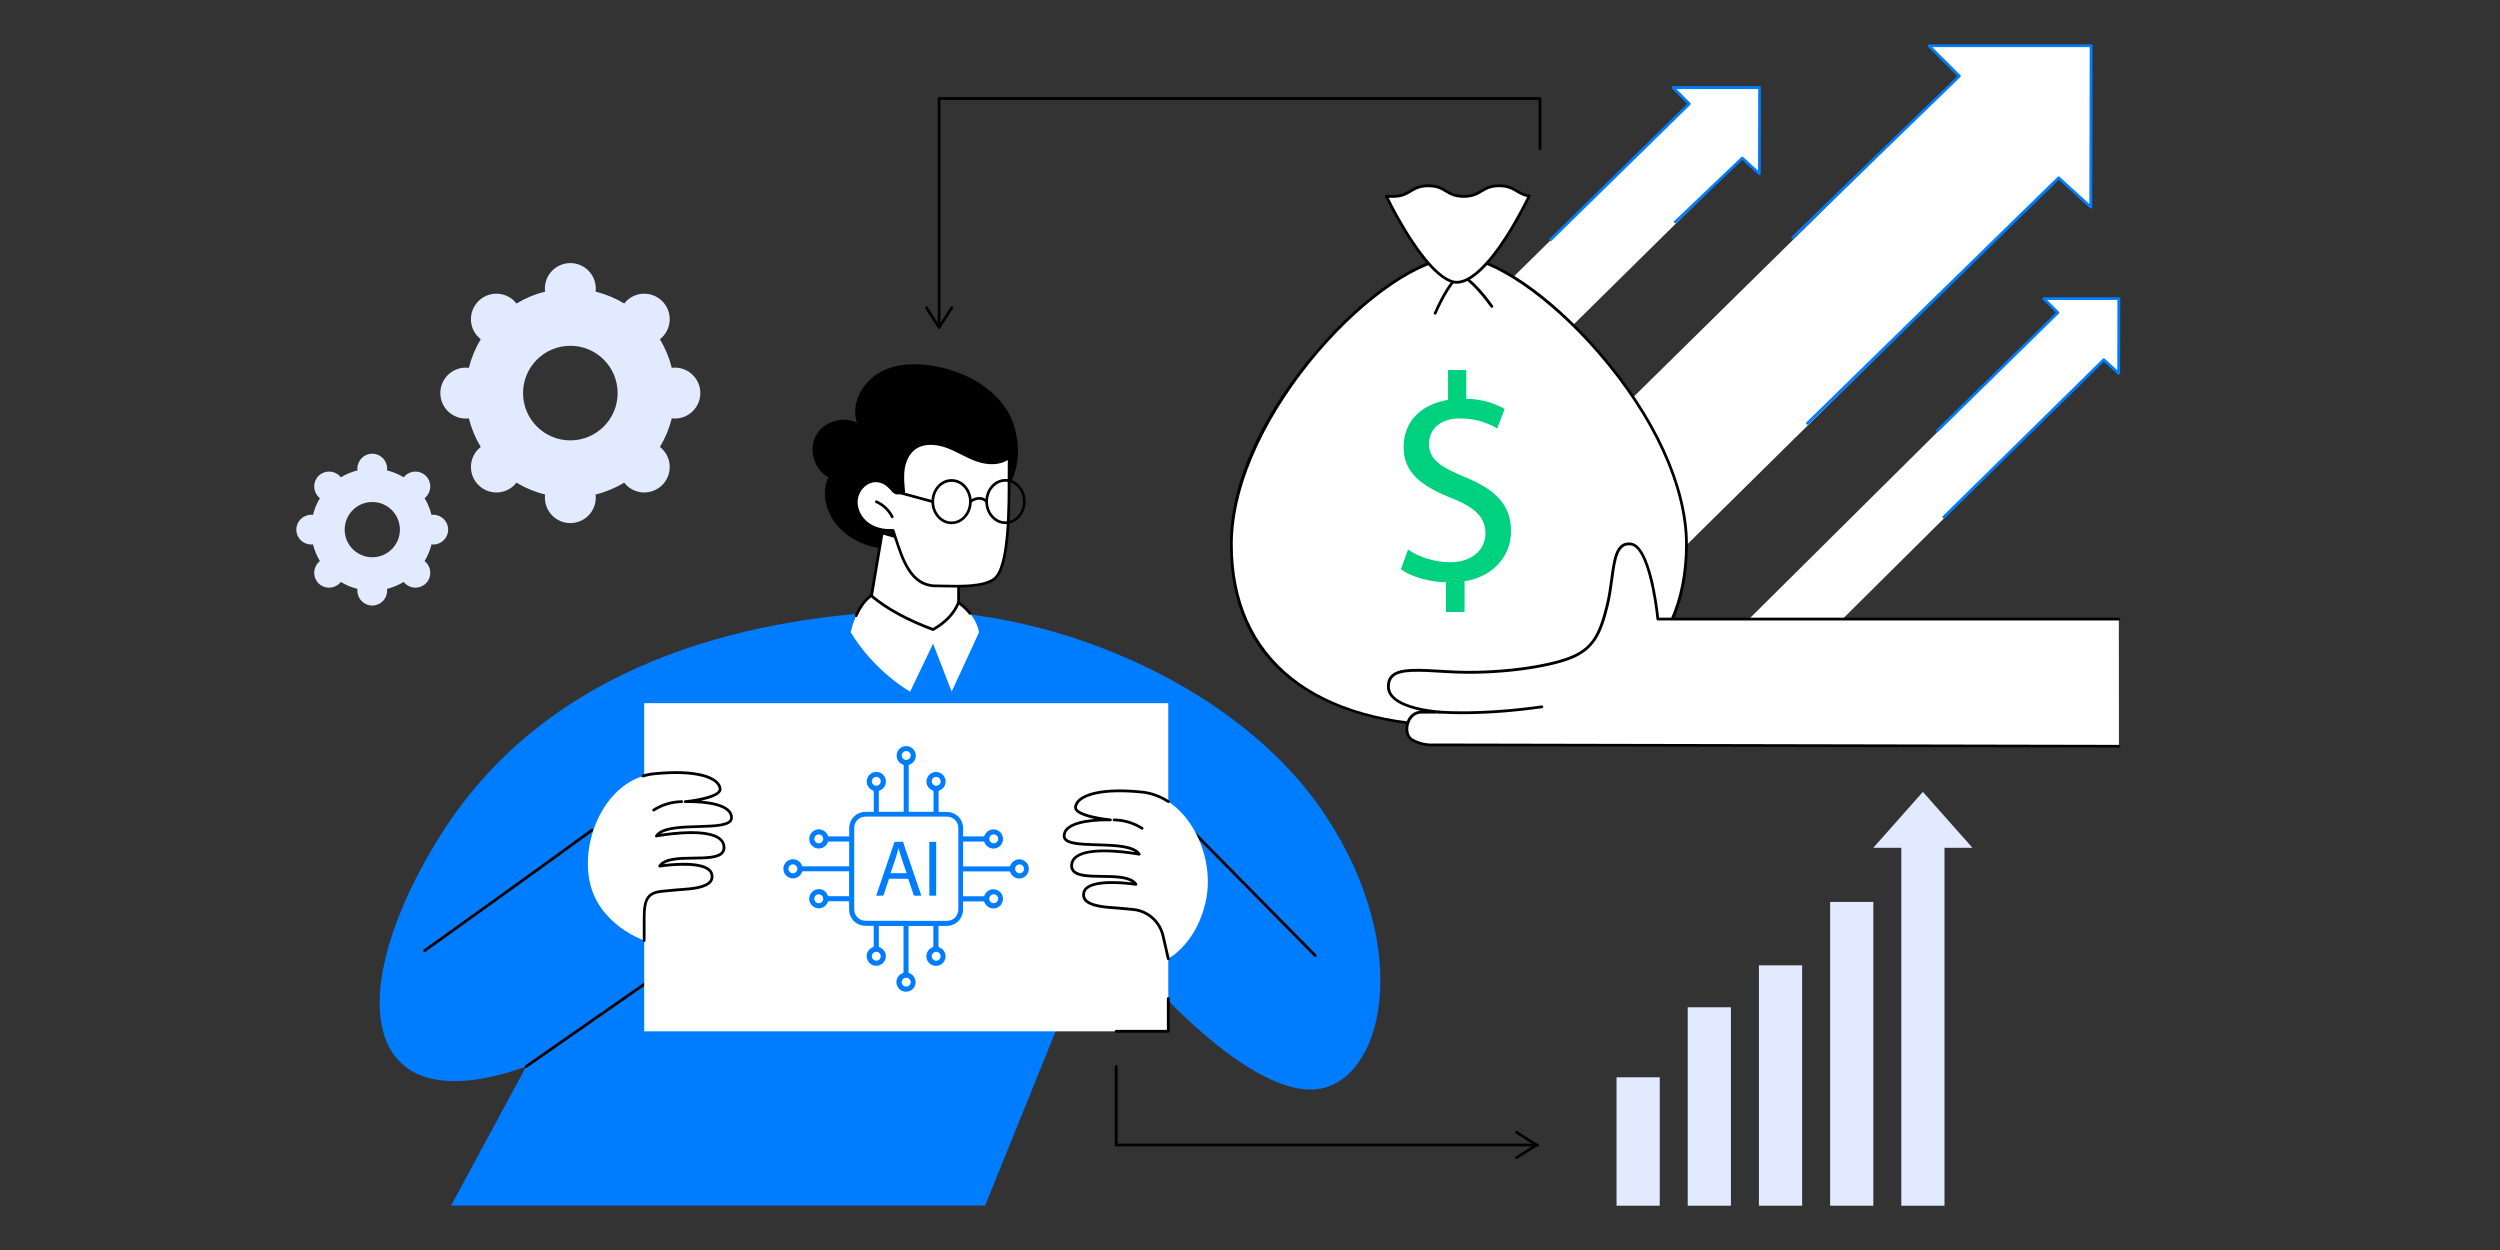 <svg xmlns="http://www.w3.org/2000/svg" id="Layer_1" data-name="Layer 1" viewBox="0 0 600 300"><rect x="0" y="0" width="600" height="300" fill="#333333" stroke="none"/><defs><style> .cls-1 { fill: #00d17f; } .cls-2 { fill: #007cff; } .cls-3 { fill: #fff; } .cls-4 { fill: #e2eaff; } </style></defs><path d="m241.5,98.18c-3.62-5.54-9.97-8.84-16.45-10.17-4.68-.96-9.79-.95-13.95,1.39-4.16,2.35-6.96,7.52-5.44,12.05-3.42-1.73-8.1-.24-9.88,3.16-1.78,3.4-.36,8.1,3.01,9.94-1.8,3.8-.51,8.52,2.25,11.69,4.89,5.63,13.51,6.76,20.64,4.59,7.08-2.16,15.28-7.56,19.87-13.46,4-5.14,3.36-14-.03-19.2Z"></path><g><g><path class="cls-2" d="m108.24,289.35h128.19l24.76-61.21,14.26,6.75s24.02,27.89,40.2,26.56c16.18-1.34,24.04-33.17,2.43-65.8-21.61-32.63-68.93-50.77-103.96-48.94-35.03,1.82-82.04,12.23-108.16,53.37-23.51,37.04-20.75,70.47,20.31,55.9l-18.03,33.38Z"></path><path d="m101.93,228.47c-.1,0-.21-.05-.27-.14-.11-.15-.07-.36.08-.47.32-.23,32.07-22.94,40.13-28.9.15-.11.36-.08.47.07.11.15.08.36-.07.47-8.07,5.97-39.82,28.68-40.14,28.91-.06.04-.13.06-.2.06Z"></path><path d="m126.27,256.3c-.11,0-.21-.05-.28-.14-.11-.15-.07-.36.08-.47l31.1-21.66c.15-.11.36-.07.47.08.11.15.07.36-.08.47l-31.1,21.66c-.06.04-.13.06-.19.06Z"></path><path d="m315.65,229.67c-.09,0-.17-.03-.24-.1l-33-33.47c-.13-.13-.13-.34,0-.47.13-.13.34-.13.47,0l33,33.47c.13.13.13.34,0,.47-.07.06-.15.1-.24.1Z"></path></g><g><g><rect class="cls-3" x="154.61" y="168.76" width="125.78" height="78.76"></rect><path d="m280.39,247.85h-12.51c-.19,0-.34-.15-.34-.34s.15-.34.34-.34h12.17v-7.52c0-.19.15-.34.34-.34s.34.15.34.34v7.86c0,.19-.15.34-.34.34Z"></path></g><g><path class="cls-3" d="m280.39,230.09s7.11-3.76,9.13-14.47c2.03-10.72-4.57-24.46-15.62-25.54-11.4-1.12-15.59,1.35-15.8,3.61s8.37,3.09,8.37,3.09c0,0-11.11-.45-11.1,3.85,0,3.8,15.4.4,18.04,4.39,0,0-15.47-2.91-16.21,2.38-.74,5.29,12.82.9,15.42,4.86,0,0-11.45-1.78-12.48,1.85-1.02,3.63,5.94,3.61,8.43,3.86.79.08,2.01.19,3.3.31,3.53.32,6.45,2.87,7.25,6.32l1.26,5.5Z"></path><path d="m280.39,230.43c-.15,0-.29-.11-.33-.26l-1.26-5.5c-.76-3.32-3.55-5.76-6.95-6.06-1.29-.12-2.51-.23-3.3-.31-.3-.03-.66-.05-1.06-.08-2.45-.17-6.16-.44-7.38-2.16-.4-.58-.5-1.26-.28-2.04.93-3.28,8.92-2.6,11.87-2.23-1.49-1.04-4.4-1.08-7.22-1.12-3.07-.04-5.97-.08-7.12-1.42-.43-.5-.59-1.14-.48-1.9.11-.82.55-1.51,1.3-2.04,3.17-2.28,11.31-1.26,14.25-.8-1.8-1.2-5.65-1.32-9.1-1.42-4.44-.13-8.27-.24-8.27-2.46,0-.75.3-1.42.88-1.98,1.42-1.36,4.35-1.9,6.76-2.1-2.43-.51-5.05-1.4-4.91-2.88.07-.72.47-1.41,1.18-2,1.37-1.13,5.13-2.88,14.98-1.92,2.35.23,4.58,1.02,6.64,2.36.16.1.2.31.1.46-.1.16-.31.2-.46.1-1.96-1.28-4.1-2.04-6.34-2.26-9.97-.97-13.45.91-14.49,1.77-.57.47-.89,1-.94,1.54-.12,1.33,4.65,2.39,8.07,2.72.18.02.31.18.3.36-.01.18-.17.33-.35.31-.08,0-7.68-.28-10.08,2.02-.46.44-.68.93-.68,1.5,0,1.56,3.87,1.68,7.62,1.79,4.39.13,8.94.26,10.36,2.41.07.11.07.26,0,.37-.07.11-.21.17-.34.14-.11-.02-11.21-2.07-14.79.5-.6.43-.93.95-1.02,1.59-.08.58.03,1.02.32,1.37.96,1.12,3.84,1.15,6.62,1.19,3.5.04,7.12.09,8.42,2.07.07.11.07.25,0,.37-.07.11-.2.17-.33.15-3.1-.48-11.33-1.13-12.1,1.61-.16.58-.1,1.06.18,1.47,1.03,1.47,4.69,1.73,6.87,1.88.41.03.78.06,1.08.08.79.08,2,.19,3.3.31,3.68.33,6.71,2.98,7.54,6.58l1.26,5.5c.04.18-.07.36-.25.4-.03,0-.05,0-.08,0Z"></path><path d="m274.1,199.13c-.06,0-.12-.02-.18-.05-1.96-1.25-4.22-1.93-6.54-1.97-.19,0-.33-.16-.33-.34,0-.18.15-.33.34-.33h0c2.45.04,4.83.76,6.89,2.08.16.1.2.31.1.46-.06.1-.17.16-.28.16Z"></path></g><g><path class="cls-3" d="m154.61,225.72s-11.14-3.76-13.16-14.47c-2.03-10.72,4.57-24.46,15.62-25.54,11.4-1.12,15.59,1.35,15.8,3.61.2,2.26-8.37,3.09-8.37,3.09,0,0,11.11-.45,11.1,3.85,0,3.8-15.4.4-18.04,4.39,0,0,15.47-2.91,16.21,2.38.74,5.29-12.82.9-15.42,4.86,0,0,11.45-1.78,12.48,1.85,1.02,3.63-5.94,3.61-8.43,3.86-.79.08-2.01.19-3.3.31-3.53.32-4.48,1.74-4.48,6.32v5.5Z"></path><path d="m154.61,226.05c-.19,0-.34-.15-.34-.34v-5.5c0-4.77,1.12-6.33,4.78-6.66,1.29-.12,2.51-.23,3.3-.31.3-.03.67-.06,1.08-.08,2.19-.16,5.84-.41,6.87-1.88.29-.41.35-.89.18-1.47-.77-2.74-9-2.09-12.1-1.61-.13.02-.26-.04-.33-.15-.07-.11-.07-.26,0-.37,1.3-1.98,4.92-2.03,8.42-2.07,2.79-.04,5.67-.07,6.62-1.19.3-.35.4-.8.32-1.37-.09-.64-.42-1.16-1.02-1.59-3.58-2.57-14.68-.52-14.79-.5-.13.02-.27-.03-.34-.14-.07-.11-.07-.26,0-.37,1.42-2.15,5.97-2.28,10.36-2.41,3.75-.11,7.62-.23,7.62-1.79,0-.57-.22-1.06-.68-1.5-2.39-2.3-10-2.02-10.08-2.02-.18.01-.34-.13-.35-.31-.01-.18.12-.34.3-.36,3.42-.33,8.19-1.39,8.07-2.72-.05-.54-.37-1.07-.94-1.54-1.03-.86-4.52-2.74-14.49-1.77-.9.09-1.8.27-2.67.53-.18.06-.37-.05-.42-.22-.05-.18.05-.36.22-.42.91-.28,1.85-.47,2.8-.56,9.85-.96,13.62.79,14.98,1.92.71.59,1.12,1.28,1.18,2,.13,1.48-2.48,2.37-4.91,2.88,2.42.2,5.34.74,6.76,2.1.59.56.88,1.23.88,1.98,0,2.21-3.83,2.33-8.27,2.46-3.45.1-7.3.22-9.1,1.42,2.94-.46,11.08-1.48,14.25.8.74.54,1.18,1.22,1.3,2.04.11.77-.05,1.41-.48,1.9-1.16,1.35-4.06,1.38-7.12,1.42-2.83.04-5.73.07-7.22,1.12,2.95-.37,10.95-1.05,11.87,2.23.22.78.12,1.46-.28,2.04-1.21,1.73-4.92,1.99-7.38,2.16-.4.03-.77.05-1.06.08-.79.08-2.01.19-3.3.31-3.31.3-4.17,1.53-4.17,5.99v5.5c0,.19-.15.34-.34.34Z"></path><path d="m156.88,194.76c-.11,0-.22-.05-.28-.16-.1-.16-.05-.36.1-.46,2.06-1.32,4.44-2.04,6.89-2.08.18,0,.34.14.34.33s-.14.34-.33.34c-2.32.04-4.58.72-6.54,1.97-.06.04-.12.05-.18.05Z"></path></g></g></g><g><polygon class="cls-3" points="211.71 127.9 208.27 148.23 223.94 152.8 230.05 151.73 230.09 133.15 211.71 127.9"></polygon><path d="m223.94,153.13s-.06,0-.09-.01l-15.67-4.57c-.16-.05-.27-.21-.24-.38l3.43-20.33c.02-.09.07-.18.15-.23.08-.05.18-.06.27-.04l18.38,5.25c.14.04.24.17.24.32l-.04,18.58c0,.16-.12.3-.28.33l-6.1,1.06s-.04,0-.06,0Zm-15.29-5.14l15.31,4.46,5.75-1,.04-18.05-17.77-5.08-3.32,19.67Z"></path></g><g><path class="cls-3" d="m209.09,142.95c3.65,3.11,8.62,5.82,14.85,8.15,3.07-1.74,5.07-3.92,6.12-6.48,2.69,2.02,4.4,4.37,4.91,7.13l-6.57,14.25-4.46-11.52-5.51,11.52s-8.48-4.71-14.26-14.25c0,0,1.2-6.16,4.91-8.79Z"></path><path d="m223.94,151.43s-.08,0-.12-.02c-6.16-2.3-11.12-5-14.75-8.04-1.28.97-2.38,2.49-3.29,4.52-.08.17-.27.25-.44.17-.17-.08-.25-.27-.17-.44,1-2.25,2.25-3.92,3.72-4.95.13-.09.29-.08.41.02,3.56,3.03,8.47,5.73,14.61,8.03,2.85-1.65,4.81-3.74,5.84-6.24.04-.1.12-.17.22-.2.1-.03.21,0,.29.06,1.11.84,2.05,1.73,2.8,2.65.12.14.1.36-.05.47-.14.12-.36.1-.47-.05-.64-.79-1.43-1.55-2.35-2.28-1.14,2.5-3.18,4.6-6.09,6.25-.05.03-.11.04-.17.04Z"></path></g><g><g><g><polygon class="cls-3" points="470.24 18.25 388.31 98.93 388.31 147.06 494.08 42.66 501.79 49.7 501.87 10.97 462.94 10.97 470.24 18.25"></polygon><path class="cls-2" d="m433.78,101.92c-.09,0-.17-.03-.24-.1-.13-.13-.13-.35,0-.47l60.3-58.92c.13-.12.33-.13.46,0l7.15,6.52.08-37.64h-37.78l6.73,6.71c.06.06.1.15.1.24,0,.09-.04.18-.1.24l-40.01,38.76c-.13.13-.35.13-.47,0-.13-.13-.13-.35,0-.47l39.77-38.52-7.06-7.04c-.1-.1-.13-.24-.07-.37.05-.13.17-.21.31-.21h38.93c.09,0,.17.04.24.1.06.06.1.15.1.24l-.08,38.73c0,.13-.08.25-.2.31-.12.05-.26.03-.36-.06l-7.47-6.82-60.07,58.69c-.07.06-.15.1-.23.1Z"></path></g><g><polygon class="cls-3" points="405.41 24.91 361.69 67.96 361.69 93.64 418.13 37.94 422.25 41.69 422.29 21.02 401.52 21.02 405.41 24.91"></polygon><path class="cls-2" d="m372.13,57.86c-.09,0-.17-.03-.24-.1-.13-.13-.13-.35,0-.47l33.04-32.38-3.66-3.65c-.1-.1-.13-.24-.07-.37.05-.13.17-.21.31-.21h20.77c.09,0,.17.04.24.1.06.06.1.15.1.24l-.04,20.67c0,.13-.08.25-.2.31-.12.05-.26.03-.36-.06l-3.88-3.54-15.83,15.1c-.13.13-.35.12-.47-.01-.13-.13-.12-.35.01-.47l16.06-15.32c.13-.12.33-.12.46,0l3.55,3.24.04-19.57h-19.62l3.32,3.31c.06.06.1.15.1.24,0,.09-.04.18-.1.24l-33.28,32.61c-.07.06-.15.1-.24.1Z"></path></g><g><polygon class="cls-3" points="493.88 75.01 417.13 151.18 417.13 173.47 504.92 86.32 508.49 89.58 508.53 71.64 490.49 71.64 493.88 75.01"></polygon><path class="cls-2" d="m466.52,124.42c-.09,0-.17-.03-.24-.1-.13-.13-.13-.34,0-.47l38.4-37.76c.13-.13.33-.13.46,0l3.01,2.75.03-16.85h-16.88l2.81,2.8c.06.06.1.15.1.24,0,.09-.04.18-.1.24l-28.89,28.31c-.13.13-.35.13-.47,0-.13-.13-.13-.35,0-.47l28.65-28.07-3.14-3.13c-.1-.1-.13-.24-.07-.37.05-.13.17-.21.31-.21h18.03c.09,0,.17.04.24.1.06.06.1.15.1.24l-.04,17.94c0,.13-.08.25-.2.31-.12.05-.26.03-.36-.06l-3.34-3.04-38.18,37.54c-.07.06-.15.1-.24.1Z"></path></g></g><g><g><g><path class="cls-3" d="m404.76,130.65c0,31.08-24.45,43.57-54.62,43.57s-54.62-12.49-54.62-43.57,36.41-68.97,54.62-68.97c16.55,0,54.62,37.89,54.62,68.97Z"></path><path d="m350.14,174.56c-15.99,0-29.41-3.52-38.81-10.19-10.71-7.59-16.14-18.94-16.14-33.71s7.49-31.02,20.56-46.36c11.88-13.94,25.37-22.95,34.39-22.95,8.29,0,21.87,9.22,33.77,22.95,13.46,15.52,21.18,32.42,21.18,46.36,0,14.78-5.43,26.12-16.14,33.71-9.41,6.67-22.83,10.19-38.81,10.19Zm0-112.55c-17.94,0-54.28,37.75-54.28,68.64,0,27.48,19.79,43.24,54.28,43.24s54.28-15.76,54.28-43.24c0-13.78-7.66-30.52-21.02-45.92-11.6-13.38-25.28-22.72-33.26-22.72Z"></path></g><path d="m344.44,75.53s-.09,0-.13-.03c-.17-.07-.25-.27-.18-.44.4-.94,4.03-9.22,6.59-9.03,2.48.19,7.09,6.58,7.6,7.31.11.15.07.36-.08.47-.15.11-.36.07-.47-.08-1.36-1.91-5.28-6.89-7.11-7.03-1.57-.11-4.46,5.23-5.92,8.62-.05.13-.18.2-.31.2Z"></path><g><path class="cls-3" d="m359.79,44.59c-4.25,0-4.25,2.54-8.51,2.54s-4.25-2.54-8.5-2.54-4.25,2.54-8.5,2.54c-.6,0-1.11,0-1.56-.02,6.22,12.48,12.65,20.63,16.9,20.63,4.68,0,11.22-8.19,17.4-20.71-3.02-.45-3.45-2.45-7.22-2.45Z"></path><path d="m349.62,68.08c-4.27,0-10.7-7.78-17.2-20.82-.05-.11-.05-.23.02-.33.06-.1.18-.15.29-.16.45.01.95.02,1.55.02,2.03,0,3.03-.59,4.08-1.22,1.08-.65,2.21-1.32,4.42-1.32s3.34.67,4.42,1.32c1.05.63,2.05,1.22,4.08,1.22s3.03-.59,4.08-1.22c1.08-.65,2.21-1.32,4.42-1.32s3.34.67,4.43,1.32c.82.49,1.59.95,2.85,1.14.11.02.2.08.25.18.05.1.05.21,0,.3-6.55,13.28-13,20.9-17.7,20.9Zm-16.35-20.62c6.2,12.32,12.45,19.95,16.35,19.95,4.32,0,10.62-7.51,16.9-20.12-1.13-.24-1.9-.7-2.64-1.14-1.05-.63-2.05-1.22-4.08-1.22s-3.03.59-4.08,1.22c-1.08.65-2.21,1.32-4.42,1.32s-3.34-.67-4.42-1.32c-1.05-.63-2.05-1.22-4.08-1.22s-3.03.59-4.08,1.22c-1.08.65-2.21,1.32-4.42,1.32-.37,0-.7,0-1.01,0Z"></path></g><path class="cls-1" d="m347.03,146.89v-7.14c-4.1-.07-8.34-1.34-10.81-3.11l1.7-4.74c2.54,1.7,6.22,3.04,10.17,3.04,5.02,0,8.41-2.9,8.41-6.93s-2.75-6.29-7.98-8.42c-7.21-2.83-11.66-6.08-11.66-12.24s4.17-10.33,10.67-11.39v-7.14h4.38v6.86c4.24.14,7.14,1.27,9.19,2.48l-1.77,4.67c-1.48-.85-4.38-2.41-8.9-2.41-5.44,0-7.49,3.25-7.49,6.08,0,3.68,2.61,5.52,8.76,8.06,7.28,2.97,10.95,6.65,10.95,12.94,0,5.59-3.89,10.82-11.16,12.02v7.36h-4.45Z"></path></g><g><path class="cls-3" d="m508.51,148.56h-110.65s-1.64-17.36-6.43-18.01-3.91,7.33-5.7,14.68c-1.78,7.35-3.62,10.48-8.7,12.57-5.08,2.09-17.57,4.12-29.65,3.38-8.97-.55-14.21-.97-14.18,3.61.04,5.36,12.36,6.08,12.36,6.08l-4.8.04c-3.31.41-4.08,5.3-1.86,6.62,2.55,1.52,5.27,1.22,5.27,1.22l164.38.33-.03-30.51Z"></path><path d="m351,171.4c-1.87,0-3.75-.05-5.64-.16-.18-.01-.33-.17-.32-.35.01-.18.16-.32.35-.32,9.16.54,18.44-.39,24.61-1.27.18-.03.35.1.38.29.03.18-.1.35-.29.38-4.94.7-11.85,1.43-19.11,1.43Z"></path><path d="m508.54,179.41h0l-164.36-.33c-.28.03-2.93.24-5.46-1.26-1.14-.68-1.67-2.25-1.32-3.92.3-1.44,1.33-3.07,3.31-3.32.01,0,.03,0,.04,0h.21c-3.62-.76-8.07-2.38-8.1-5.78,0-1.22.33-2.15,1.05-2.82,1.94-1.84,6.31-1.57,12.94-1.16l.55.03c11.63.72,24.14-1.14,29.51-3.35,4.75-1.96,6.66-4.72,8.5-12.34.51-2.09.79-4.19,1.07-6.22.35-2.55.64-4.75,1.31-6.33.77-1.84,1.98-2.61,3.7-2.38,4.69.64,6.44,15.6,6.69,18.01h110.35c.19,0,.34.15.34.33s-.15.34-.34.34h-110.65c-.17,0-.32-.13-.33-.3-.45-4.76-2.43-17.21-6.14-17.71-1.41-.19-2.33.42-2.99,1.98-.63,1.5-.92,3.66-1.26,6.17-.26,1.95-.56,4.16-1.08,6.29-1.67,6.88-3.43,10.55-8.9,12.8-5.44,2.24-18.07,4.13-29.8,3.4l-.55-.03c-6.22-.38-10.71-.66-12.44.97-.57.54-.85,1.3-.84,2.33.04,4.99,11.92,5.74,12.04,5.75.18.01.32.16.32.34,0,.18-.15.33-.33.33l-4.78.04c-1.62.21-2.46,1.58-2.72,2.79-.29,1.39.11,2.68,1,3.21,2.43,1.44,5.03,1.17,5.06,1.17.01,0,.03,0,.04,0l164.38.33c.19,0,.34.15.33.34,0,.19-.15.33-.34.33Z"></path></g></g></g><g><g><rect class="cls-4" x="387.96" y="258.54" width="10.37" height="30.82" transform="translate(786.3 547.91) rotate(180)"></rect><rect class="cls-4" x="405.05" y="241.75" width="10.37" height="47.62" transform="translate(820.47 531.12) rotate(180)"></rect><rect class="cls-4" x="422.14" y="231.68" width="10.37" height="57.69" transform="translate(854.65 521.05) rotate(180)"></rect><rect class="cls-4" x="439.22" y="216.46" width="10.37" height="72.91" transform="translate(888.82 505.83) rotate(180)"></rect></g><polygon class="cls-4" points="473.4 203.48 466.68 203.48 466.68 289.37 456.31 289.37 456.31 203.48 449.59 203.48 461.49 190.05 473.4 203.48"></polygon></g><g><path d="m369.04,275.14h-101.15c-.19,0-.34-.15-.34-.34v-18.83c0-.19.15-.34.34-.34s.34.15.34.34v18.5h100.82c.19,0,.34.15.34.34s-.15.34-.34.34Z"></path><path d="m363.7,278.02c-.1-.16-.05-.36.1-.46l4.33-2.76-4.33-2.76c-.16-.1-.2-.31-.1-.46.1-.16.31-.2.46-.1l4.78,3.04c.1.06.16.17.16.28s-.06.22-.16.28l-4.78,3.04c-.06.04-.12.05-.18.05-.11,0-.22-.06-.28-.16Z"></path></g><g><path class="cls-4" d="m71.12,127.11c0,1.97,1.6,3.57,3.57,3.57.15,0,.29-.01.43-.03.36,1.43.92,2.78,1.66,4.01-.11.09-.22.18-.33.29-1.39,1.39-1.39,3.65,0,5.05,1.39,1.39,3.65,1.39,5.05,0,.1-.1.2-.21.29-.33,1.23.74,2.58,1.31,4.01,1.66-.02.14-.03.29-.03.43,0,1.97,1.6,3.57,3.57,3.57s3.57-1.6,3.57-3.57c0-.15-.01-.29-.03-.43,1.43-.36,2.78-.92,4.01-1.66.09.11.18.22.29.33,1.39,1.39,3.65,1.39,5.05,0,1.39-1.39,1.39-3.65,0-5.05-.1-.1-.21-.2-.33-.29.74-1.23,1.31-2.58,1.66-4.01.14.02.29.03.43.03,1.97,0,3.57-1.6,3.57-3.57s-1.6-3.57-3.57-3.57c-.15,0-.29.01-.43.03-.36-1.43-.92-2.78-1.66-4.01.11-.09.22-.18.33-.29,1.39-1.39,1.39-3.65,0-5.05-1.39-1.39-3.65-1.39-5.05,0-.1.1-.2.21-.29.33-1.23-.74-2.58-1.31-4.01-1.66.02-.14.03-.29.03-.43,0-1.97-1.6-3.57-3.57-3.57s-3.57,1.6-3.57,3.57c0,.15.01.29.03.43-1.43.36-2.78.92-4.01,1.66-.09-.11-.18-.22-.29-.33-1.39-1.39-3.65-1.39-5.05,0-1.39,1.39-1.39,3.65,0,5.05.1.1.21.2.33.29-.74,1.23-1.31,2.58-1.66,4.01-.14-.02-.29-.03-.43-.03-1.97,0-3.57,1.6-3.57,3.57Zm11.6,0c0-3.66,2.97-6.63,6.63-6.63s6.63,2.97,6.63,6.63-2.97,6.63-6.63,6.63-6.63-2.97-6.63-6.63Z"></path><path class="cls-4" d="m105.68,94.34c0,3.37,2.74,6.11,6.11,6.11.25,0,.5-.02.74-.05.61,2.45,1.58,4.76,2.85,6.87-.19.15-.38.31-.56.49-2.39,2.39-2.39,6.25,0,8.64,2.39,2.39,6.25,2.39,8.64,0,.18-.18.34-.37.49-.56,2.11,1.27,4.42,2.24,6.87,2.85-.03.24-.05.49-.05.74,0,3.37,2.74,6.11,6.11,6.11s6.11-2.74,6.11-6.11c0-.25-.02-.5-.05-.74,2.45-.61,4.76-1.58,6.87-2.85.15.19.31.38.49.56,2.39,2.39,6.25,2.39,8.64,0,2.39-2.39,2.39-6.25,0-8.64-.18-.18-.37-.34-.56-.49,1.27-2.11,2.24-4.42,2.85-6.87.24.03.49.05.74.05,3.37,0,6.11-2.74,6.11-6.11s-2.74-6.11-6.11-6.11c-.25,0-.5.02-.74.05-.61-2.45-1.58-4.76-2.85-6.87.19-.15.38-.31.56-.49,2.39-2.39,2.39-6.26,0-8.64-2.39-2.39-6.25-2.39-8.64,0-.18.18-.34.37-.49.56-2.11-1.27-4.42-2.24-6.87-2.85.03-.24.05-.49.05-.74,0-3.37-2.74-6.11-6.11-6.11s-6.11,2.74-6.11,6.11c0,.25.02.5.05.74-2.45.61-4.76,1.58-6.87,2.85-.15-.19-.31-.38-.49-.56-2.39-2.39-6.25-2.39-8.64,0-2.39,2.39-2.39,6.26,0,8.64.18.18.37.34.56.49-1.27,2.11-2.24,4.42-2.85,6.87-.24-.03-.49-.05-.74-.05-3.37,0-6.11,2.74-6.11,6.11Zm19.85,0c0-6.27,5.08-11.35,11.35-11.35s11.35,5.08,11.35,11.35-5.08,11.35-11.35,11.35-11.35-5.08-11.35-11.35Z"></path></g><g><path d="m225.39,78.48c-.19,0-.34-.15-.34-.34V23.65c0-.19.15-.34.34-.34h144.2c.19,0,.34.15.34.34v12.03c0,.19-.15.34-.34.34s-.34-.15-.34-.34v-11.7h-143.53v54.16c0,.19-.15.34-.34.34Z"></path><path d="m222.17,73.56c.16-.1.36-.05.46.1l2.76,4.33,2.76-4.33c.1-.16.31-.2.46-.1.16.1.2.31.1.46l-3.04,4.78c-.06.1-.17.16-.28.16s-.22-.06-.28-.16l-3.04-4.78c-.04-.06-.05-.12-.05-.18,0-.11.06-.22.16-.28Z"></path></g><g><path class="cls-2" d="m210.92,222.22v.19c0,1.56,0,3.11,0,4.67,0,.15.05.21.18.26,1.05.39,1.67,1.47,1.47,2.54-.21,1.12-1.15,1.92-2.27,1.91-1.12,0-2.07-.81-2.27-1.92-.19-1.09.43-2.16,1.5-2.55.12-.04.16-.1.16-.22,0-1.57,0-3.15,0-4.72,0-.05,0-.11-.01-.18-.08,0-.15,0-.23,0-.68,0-1.37.02-2.05-.02-2.05-.14-3.61-1.83-3.61-3.89,0-.65,0-1.3,0-1.98-.07,0-.14,0-.2,0-1.56,0-3.12,0-4.68,0-.14,0-.2.05-.24.18-.39,1.04-1.44,1.66-2.52,1.48-1.1-.18-1.9-1.11-1.93-2.22-.03-1.1.75-2.09,1.82-2.31,1.12-.23,2.22.36,2.62,1.42.06.17.14.22.31.22,1.53,0,3.06,0,4.59,0h.23v-5.97h-.22c-3.61,0-7.22,0-10.82,0-.16,0-.23.05-.28.2-.38,1.04-1.47,1.66-2.55,1.47-1.13-.21-1.91-1.15-1.91-2.29,0-1.11.81-2.05,1.92-2.24,1.08-.19,2.17.44,2.54,1.48.05.15.13.19.28.19,3.61,0,7.23,0,10.84,0,.07,0,.13,0,.21,0v-5.96c-.07,0-.14,0-.21,0-1.55,0-3.1,0-4.65,0-.16,0-.22.05-.27.19-.39,1.04-1.48,1.66-2.55,1.46-1.12-.21-1.91-1.16-1.9-2.28,0-1.12.82-2.07,1.93-2.26,1.08-.18,2.14.44,2.54,1.49.04.1.06.17.2.17,1.6,0,3.2,0,4.79,0,.04,0,.07,0,.13,0,0-.08,0-.15,0-.22,0-.69-.03-1.38.02-2.06.14-2.03,1.82-3.59,3.86-3.6.6,0,1.19,0,1.79,0,.07,0,.13,0,.22,0,0-.08,0-.15,0-.21,0-1.55,0-3.1,0-4.65,0-.15-.03-.22-.19-.28-1.05-.39-1.67-1.48-1.46-2.56.21-1.12,1.19-1.91,2.31-1.89,1.12.02,2.06.85,2.23,1.96.17,1.06-.44,2.11-1.46,2.48-.16.06-.21.13-.21.3,0,1.54,0,3.07,0,4.61v.22h5.96c0-.07.01-.14.01-.21,0-3.61,0-7.23,0-10.84,0-.15-.05-.22-.19-.27-1.04-.37-1.67-1.47-1.48-2.54.2-1.12,1.14-1.91,2.27-1.91,1.12,0,2.06.79,2.27,1.91.2,1.07-.43,2.17-1.47,2.54-.16.06-.2.13-.2.29,0,3.6,0,7.2,0,10.81,0,.07,0,.15,0,.23h5.96c0-.06,0-.13,0-.19,0-1.56,0-3.11,0-4.67,0-.15-.05-.21-.19-.26-1.05-.39-1.67-1.47-1.47-2.54.21-1.12,1.15-1.91,2.27-1.91,1.12,0,2.07.81,2.26,1.92.19,1.09-.43,2.16-1.5,2.55-.12.04-.16.1-.16.22,0,1.57,0,3.15,0,4.72,0,.05,0,.11.01.18.09,0,.17,0,.24,0,.68,0,1.37-.02,2.05.02,2.03.14,3.59,1.83,3.59,3.87,0,.66,0,1.31,0,1.99.07,0,.14,0,.2,0,1.56,0,3.12,0,4.68,0,.13,0,.19-.03.24-.16.39-1.05,1.42-1.66,2.51-1.5,1.08.17,1.89,1.07,1.95,2.18.06,1.09-.72,2.1-1.79,2.34-1.13.25-2.25-.35-2.65-1.42-.06-.17-.14-.21-.32-.21-1.53,0-3.06,0-4.59,0h-.23v5.97h.22c3.61,0,7.22,0,10.82,0,.16,0,.23-.05.28-.2.38-1.04,1.47-1.66,2.55-1.47,1.11.2,1.9,1.14,1.9,2.26,0,1.14-.79,2.08-1.92,2.28-1.07.19-2.16-.43-2.53-1.47-.06-.17-.14-.21-.3-.2-3.6,0-7.2,0-10.81,0h-.23v5.97c.08,0,.14,0,.21,0,1.54,0,3.09,0,4.63,0,.16,0,.23-.04.29-.19.39-1.04,1.48-1.66,2.55-1.46,1.12.21,1.91,1.16,1.9,2.28,0,1.12-.82,2.07-1.93,2.26-1.08.18-2.14-.44-2.53-1.49-.04-.1-.07-.17-.2-.17-1.6,0-3.2,0-4.79,0-.04,0-.07,0-.13,0,0,.08,0,.15,0,.22,0,.69.03,1.38-.02,2.06-.14,2.03-1.82,3.58-3.86,3.6-.6,0-1.19,0-1.79,0-.07,0-.13,0-.22,0v.21c0,1.55,0,3.1,0,4.65,0,.15.04.22.19.28,1.04.39,1.65,1.45,1.47,2.53-.19,1.09-1.1,1.89-2.21,1.92-1.09.04-2.09-.75-2.31-1.82-.23-1.12.36-2.22,1.41-2.62.17-.07.22-.14.22-.33,0-1.52,0-3.05,0-4.57v-.23h-5.96c0,.07,0,.14,0,.21,0,3.61,0,7.23,0,10.84,0,.16.05.22.19.27,1.04.37,1.67,1.47,1.47,2.54-.2,1.12-1.14,1.91-2.27,1.91-1.12,0-2.06-.79-2.27-1.91-.2-1.07.43-2.17,1.47-2.54.16-.06.2-.13.2-.29,0-3.6,0-7.2,0-10.81,0-.07,0-.15,0-.23h-5.97Zm6.57-1.22c3.23,0,6.45,0,9.68,0,.2,0,.41-.01.61-.05,1.33-.24,2.22-1.35,2.22-2.77,0-6.45,0-12.91,0-19.36,0-.2-.01-.41-.05-.61-.24-1.32-1.35-2.22-2.75-2.22-6.47,0-12.93,0-19.4,0-.2,0-.41.01-.6.05-1.32.25-2.19,1.35-2.19,2.75,0,6.46,0,12.92,0,19.38,0,.2.01.39.05.59.24,1.33,1.34,2.23,2.74,2.23,3.23,0,6.47,0,9.7,0Zm-8.25-33.51c-.01.59.46,1.08,1.05,1.09.58.02,1.08-.47,1.09-1.05.01-.58-.46-1.08-1.05-1.09-.59,0-1.08.46-1.09,1.04Zm16.52.02c0-.59-.48-1.06-1.07-1.06-.59,0-1.07.49-1.07,1.07,0,.58.49,1.07,1.07,1.07.58,0,1.07-.49,1.06-1.07Zm-1.07,43.06c.59,0,1.07-.48,1.07-1.07,0-.58-.48-1.07-1.07-1.07-.58,0-1.07.49-1.07,1.07,0,.58.48,1.07,1.07,1.07Zm-29.25-29.25c0,.59.49,1.07,1.07,1.07.58,0,1.07-.49,1.07-1.07,0-.58-.49-1.07-1.08-1.06-.59,0-1.06.48-1.06,1.07Zm44.12-.01c0-.59-.48-1.06-1.07-1.06-.58,0-1.07.49-1.06,1.08,0,.58.5,1.07,1.08,1.06.59,0,1.06-.49,1.06-1.08Zm-44.12,14.4c0,.59.48,1.06,1.07,1.06.58,0,1.07-.5,1.06-1.07,0-.58-.5-1.07-1.08-1.06-.58,0-1.06.49-1.06,1.08Zm44.12,0c0-.59-.48-1.07-1.06-1.08-.58,0-1.07.48-1.08,1.06,0,.58.48,1.07,1.06,1.07.59,0,1.07-.47,1.07-1.06Zm-29.25,14.86c.59,0,1.07-.49,1.07-1.07,0-.58-.49-1.07-1.07-1.07-.59,0-1.07.49-1.06,1.07,0,.59.48,1.06,1.07,1.06Zm7.19-48.19c.59,0,1.07-.49,1.07-1.07,0-.58-.49-1.06-1.08-1.06-.59,0-1.07.49-1.07,1.07,0,.59.49,1.07,1.08,1.06Zm-26.14,26.13c0-.59-.49-1.07-1.07-1.07-.59,0-1.06.49-1.06,1.08,0,.59.49,1.07,1.07,1.07.58,0,1.07-.49,1.06-1.08Zm52.27,0c0,.59.48,1.07,1.06,1.08.58,0,1.07-.48,1.07-1.06,0-.59-.47-1.07-1.06-1.08-.58,0-1.07.48-1.07,1.06Zm-26.13,28.27c.59,0,1.07-.49,1.06-1.07,0-.59-.49-1.06-1.08-1.06-.59,0-1.07.49-1.06,1.08,0,.58.49,1.06,1.08,1.06Z"></path><path class="cls-2" d="m221.12,214.96h-1.42c-.37,0-.37,0-.48-.35-.4-1.19-.81-2.37-1.21-3.56-.04-.12-.1-.16-.23-.16-1.41,0-2.83,0-4.24,0-.14,0-.19.05-.23.17-.41,1.24-.82,2.48-1.23,3.73-.04.13-.1.17-.23.17-.51,0-1.02,0-1.55,0,.02-.07.03-.12.05-.17,1.43-4.2,2.85-8.4,4.28-12.6.04-.12.09-.16.22-.16.57,0,1.13,0,1.7,0,.13,0,.18.05.22.16,1.25,3.67,2.5,7.34,3.75,11.01.18.52.36,1.05.54,1.57.02.06.04.11.06.19Zm-5.47-11.42c-.5,2.06-1.27,4.02-1.92,6.03h3.86c-.64-2.02-1.43-3.98-1.94-6.03Z"></path><path class="cls-2" d="m224.68,214.96h-1.64v-12.91h1.64v12.91Z"></path></g><g><path class="cls-3" d="m234.54,110.47c-2.54-.87-4.82-2.39-7.34-3.31-2.52-.92-5.55-1.14-7.72.45-1.52,1.12-2.37,2.97-2.66,4.83-.3,1.86-.1,3.77.09,5.64-2.34.64-2.03.11-3.55-1.35-1.05-1-2.5-1.55-3.95-1.25-2.11.44-3.71,2.48-3.88,4.63-.17,2.15.97,4.3,2.69,5.59,1.73,1.29,3.98,1.78,6.13,1.59,1.94,5.86,3.72,13.28,10.22,13.31,3.73.02,10.99.6,13.99-1.61,4.55-3.37,3.39-24.88,3.66-29.24-2.08,1.7-5.14,1.58-7.68.71Z"></path><path d="m224.22,140.93c-5.91-.26-7.91-6.49-9.69-12.01-.14-.43-.28-.86-.41-1.28-2.29.15-4.45-.44-6.09-1.67-1.88-1.41-2.99-3.71-2.82-5.88.18-2.35,1.96-4.47,4.13-4.92,1.46-.31,3.05.19,4.24,1.33.34.32.59.6.79.82.66.73.79.88,2.19.52-.18-1.79-.35-3.63-.06-5.45.35-2.19,1.34-3.98,2.79-5.05,1.97-1.45,4.9-1.63,8.02-.49,1.24.45,2.43,1.05,3.58,1.62,1.21.61,2.47,1.24,3.76,1.68,2.89,1,5.65.75,7.37-.65.1-.08.24-.1.35-.04.12.06.18.18.18.31-.05.85-.05,2.38-.05,4.31.01,8.37.04,22.37-3.74,25.17-2.63,1.95-8.2,1.81-12.27,1.71-.7-.02-1.35-.03-1.92-.04-.12,0-.23,0-.35,0Zm-9.86-13.96c.13,0,.25.09.29.22.17.5.33,1.01.5,1.53,1.74,5.41,3.7,11.54,9.42,11.56.57,0,1.22.02,1.93.04,3.75.09,9.41.23,11.87-1.59,3.52-2.6,3.49-16.94,3.48-24.64,0-1.51,0-2.78.02-3.68-1.9,1.19-4.61,1.33-7.43.36-1.33-.46-2.61-1.1-3.84-1.72-1.13-.57-2.31-1.16-3.51-1.59-1.38-.5-4.87-1.47-7.42.4-1.31.96-2.21,2.61-2.53,4.62-.29,1.84-.1,3.73.09,5.56.02.16-.08.31-.24.35-1.95.53-2.27.29-3.11-.64-.2-.23-.44-.48-.76-.79-1.04-.99-2.41-1.43-3.66-1.17-1.9.4-3.46,2.26-3.62,4.33-.15,1.94.85,4.03,2.56,5.3,1.55,1.16,3.71,1.72,5.9,1.53.01,0,.03,0,.04,0Z"></path></g><path d="m214.12,124.36c-.11,0-.22-.07-.28-.18-.76-1.52-2.08-2.78-3.64-3.46-.17-.07-.24-.26-.17-.43.07-.17.26-.24.43-.17,1.7.74,3.14,2.11,3.97,3.77.08.16.01.36-.15.44-.05.03-.11.04-.16.03Z"></path><g><path d="m228.18,125.8c-1.22-.05-2.37-.61-3.23-1.59-.91-1.02-1.41-2.37-1.41-3.81,0-2.98,2.16-5.42,4.83-5.42,1.3,0,2.52.56,3.44,1.59.91,1.02,1.41,2.37,1.41,3.81,0,2.98-2.16,5.42-4.83,5.42-.07,0-.14,0-.21,0Zm.36-10.16c-.06,0-.12,0-.17,0-2.31,0-4.19,2.14-4.18,4.77,0,1.28.45,2.48,1.25,3.38.79.89,1.84,1.38,2.95,1.37,2.31,0,4.19-2.14,4.18-4.77,0-1.28-.45-2.48-1.25-3.38-.75-.84-1.73-1.32-2.78-1.37Z"></path><path d="m241.11,125.77c-1.22-.05-2.37-.61-3.23-1.59-.91-1.02-1.41-2.37-1.41-3.81,0-2.98,2.16-5.42,4.83-5.42,1.3,0,2.52.56,3.44,1.59.91,1.02,1.41,2.37,1.41,3.81,0,2.98-2.16,5.42-4.83,5.42-.07,0-.14,0-.21,0Zm.36-10.16c-.06,0-.12,0-.17,0-2.31,0-4.19,2.14-4.18,4.77,0,1.28.45,2.48,1.25,3.38.79.89,1.84,1.38,2.95,1.37,2.31,0,4.19-2.14,4.18-4.77,0-1.28-.45-2.48-1.25-3.38-.75-.84-1.73-1.32-2.78-1.37Z"></path><path d="m232.88,120.71c-.09,0-.18-.05-.24-.12-.11-.14-.09-.34.05-.46.83-.67,2.79-1.52,4.33.01.13.13.13.33,0,.46-.13.13-.33.13-.46,0-1.5-1.5-3.38-.03-3.46.03-.06.05-.14.07-.22.07Z"></path><path d="m223.85,120.73s-.05,0-.07-.01l-9.45-2.56c-.17-.05-.28-.23-.23-.4.05-.17.23-.28.4-.23l9.45,2.56c.17.05.28.23.23.4-.04.15-.18.25-.33.24Z"></path></g></svg>